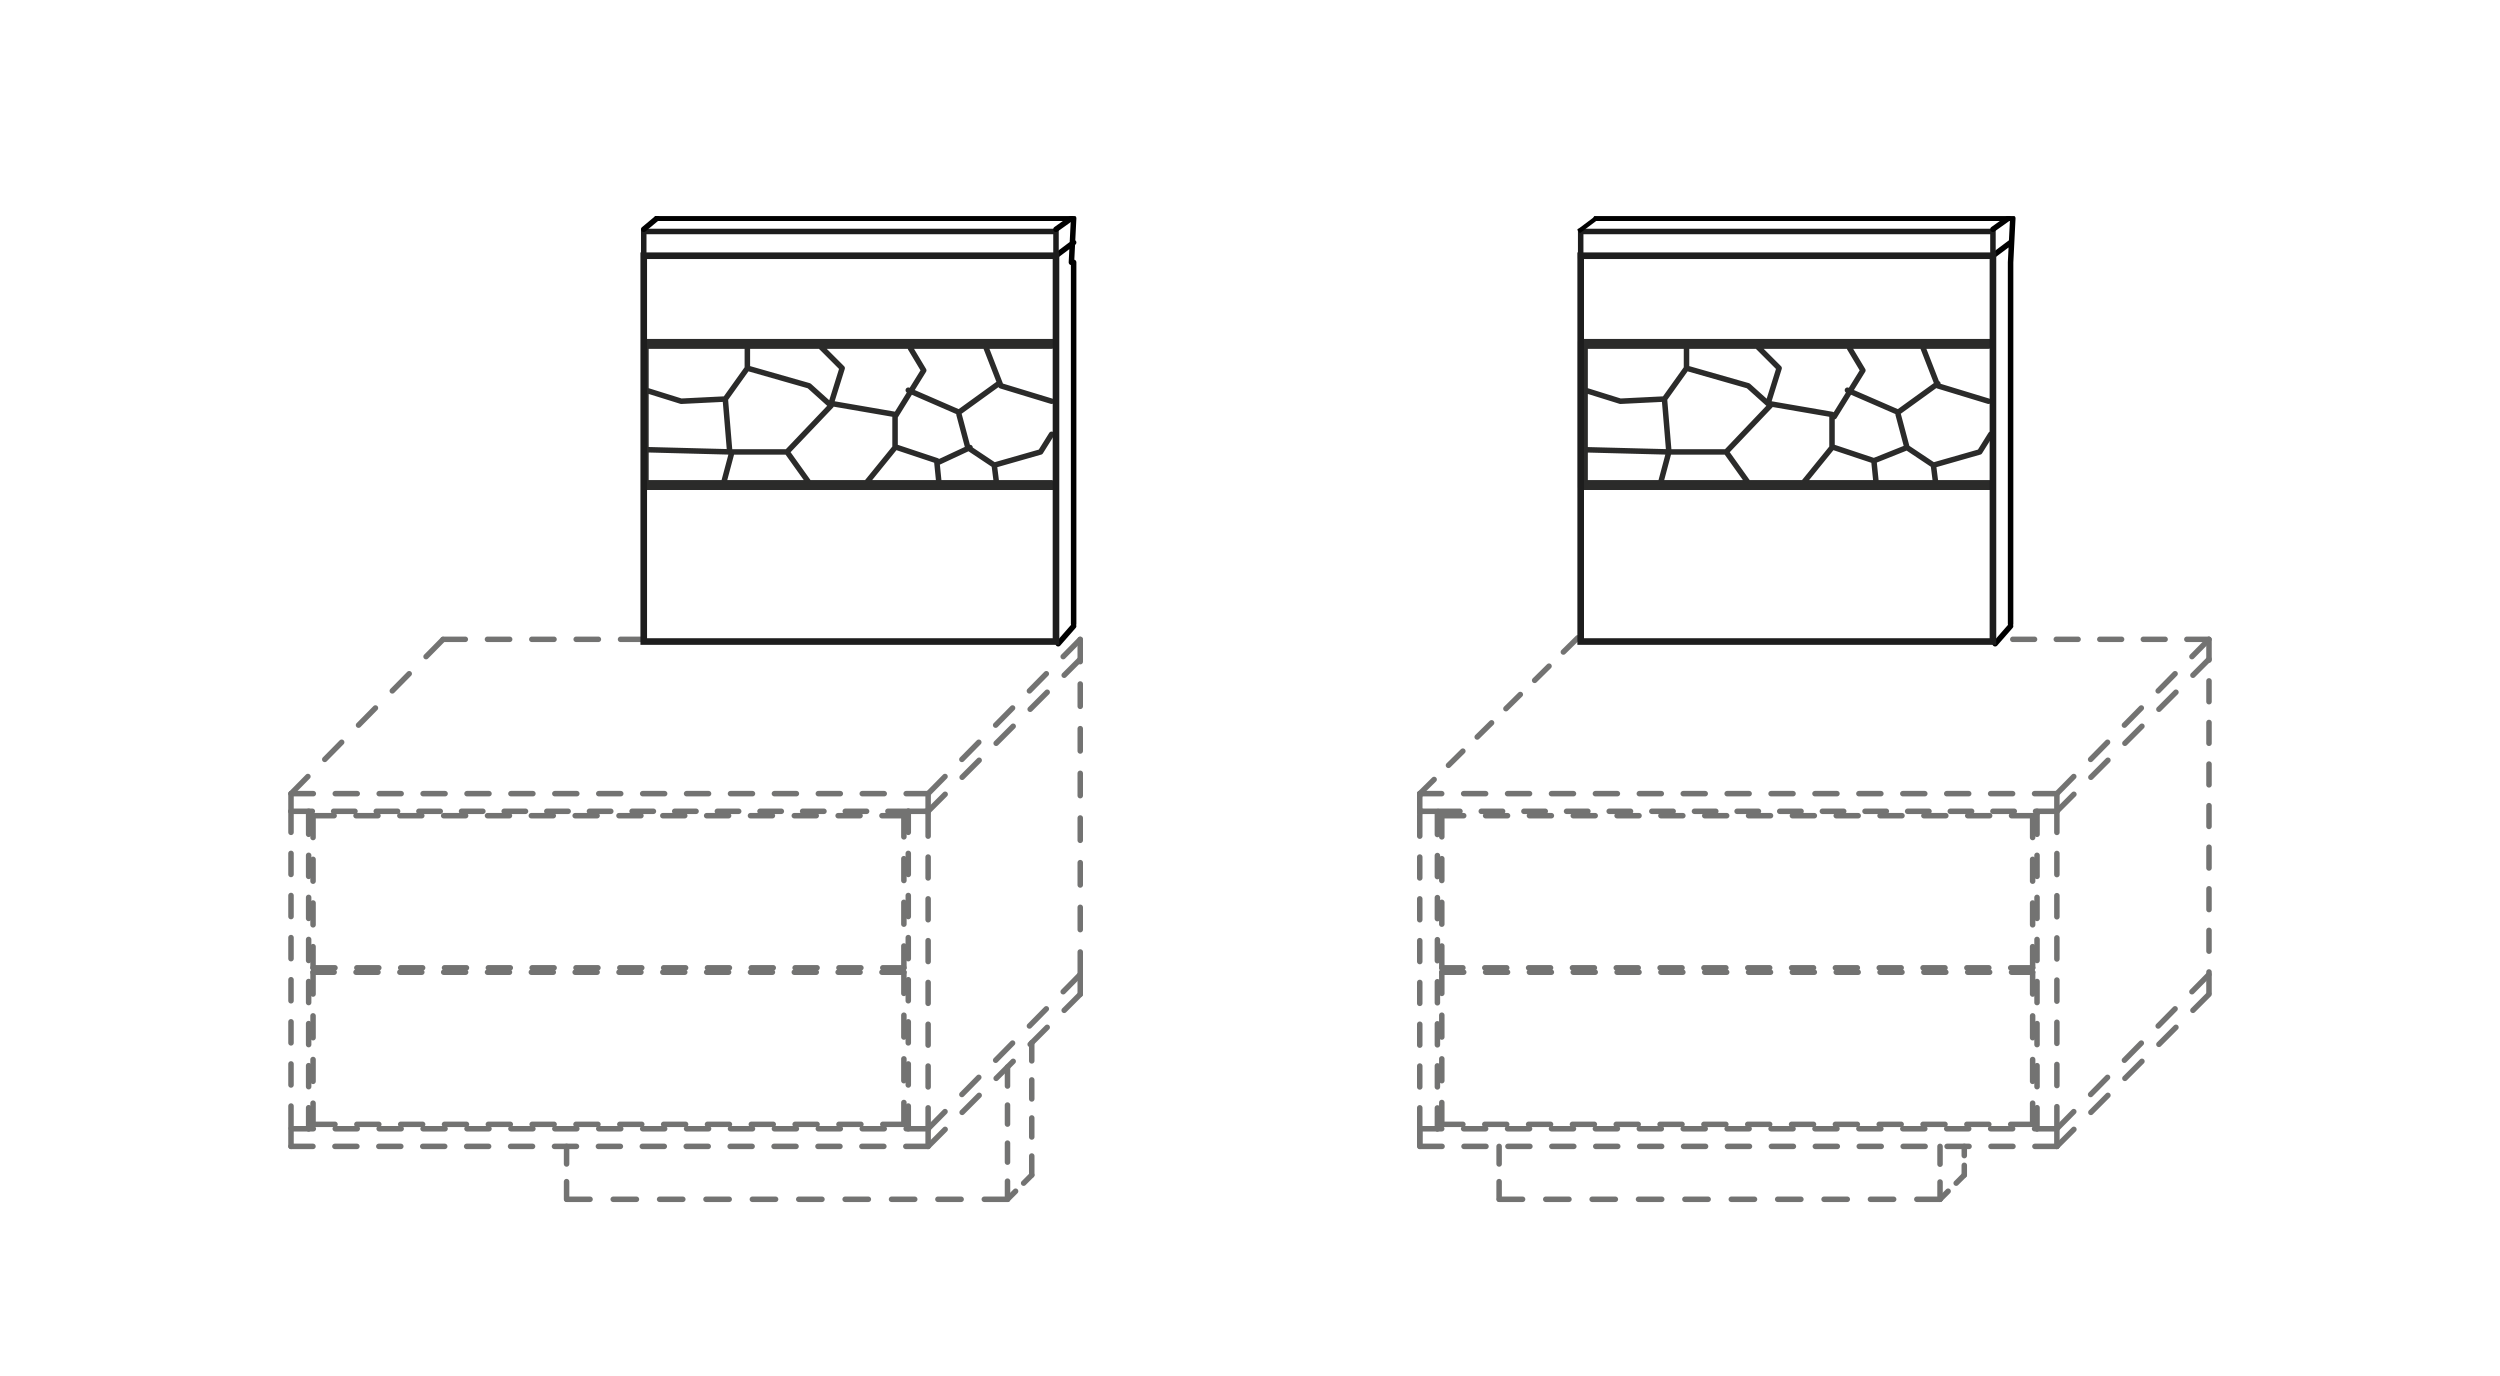 <?xml version="1.0" encoding="UTF-8"?>
<svg xmlns="http://www.w3.org/2000/svg" xmlns:xlink="http://www.w3.org/1999/xlink" version="1.1" id="Ebene_1" x="0px" y="0px" viewBox="0 0 113.4 62.4" style="enable-background:new 0 0 113.4 62.4;" xml:space="preserve">
<style type="text/css">
	
		.st0{clip-path:url(#SVGID_00000026128169099142496820000002191294370435528613_);fill:none;stroke:#000000;stroke-width:0.25;stroke-linecap:round;stroke-linejoin:round;stroke-miterlimit:10;}
	.st1{fill:none;stroke:#1D1D1D;stroke-width:0.25;}
	
		.st2{clip-path:url(#SVGID_00000094612584412821947210000013572336415785866385_);fill:none;stroke:#000000;stroke-width:0.25;stroke-linecap:round;}
	
		.st3{clip-path:url(#SVGID_00000014614032204732801410000012251185967242141342_);fill:none;stroke:#000000;stroke-width:0.25;stroke-linecap:round;}
	
		.st4{clip-path:url(#SVGID_00000037670467675361437030000013646413061254130862_);fill:none;stroke:#000000;stroke-width:0.25;stroke-linecap:round;stroke-linejoin:round;stroke-miterlimit:10;}
	
		.st5{clip-path:url(#SVGID_00000029753094824693338540000014524968212967004315_);fill:none;stroke:#000000;stroke-width:0.25;stroke-linecap:round;}
	.st6{clip-path:url(#SVGID_00000098220111225033216440000006252360172411369121_);fill:none;stroke:#000000;stroke-width:0.2;}
	
		.st7{clip-path:url(#SVGID_00000059308786803884426500000007201012174705257896_);fill:none;stroke:#737372;stroke-width:0.25;stroke-linecap:round;stroke-linejoin:round;stroke-miterlimit:10;stroke-dasharray:0.996,0.996;}
	
		.st8{clip-path:url(#SVGID_00000179629199800258983710000008096542157220137608_);fill:none;stroke:#737372;stroke-width:0.25;stroke-linecap:round;stroke-linejoin:round;stroke-miterlimit:10;stroke-dasharray:0.996,0.996;}
	.st9{fill:none;stroke:#737372;stroke-width:0.25;stroke-linecap:round;stroke-linejoin:round;stroke-miterlimit:10;}
	
		.st10{clip-path:url(#SVGID_00000126291942595688870980000015485664698990278801_);fill:none;stroke:#737372;stroke-width:0.25;stroke-linecap:round;stroke-linejoin:round;stroke-miterlimit:10;stroke-dasharray:0.996,0.996;}
	
		.st11{clip-path:url(#SVGID_00000096046922453213181770000015699013807664176515_);fill:none;stroke:#737372;stroke-width:0.25;stroke-linecap:round;stroke-linejoin:round;stroke-miterlimit:10;stroke-dasharray:0.967,0.967;}
	
		.st12{clip-path:url(#SVGID_00000162311966586483745250000007913645615752444861_);fill:none;stroke:#737372;stroke-width:0.25;stroke-linecap:round;stroke-linejoin:round;stroke-miterlimit:10;}
	
		.st13{fill:none;stroke:#737372;stroke-width:0.25;stroke-linecap:round;stroke-linejoin:round;stroke-miterlimit:10;stroke-dasharray:0.99,0.99;}
	
		.st14{fill:none;stroke:#737372;stroke-width:0.25;stroke-linecap:round;stroke-linejoin:round;stroke-miterlimit:10;stroke-dasharray:0.994,0.994;}
	
		.st15{clip-path:url(#SVGID_00000106850304901306567560000013065872722056689288_);fill:none;stroke:#737372;stroke-width:0.25;stroke-linecap:round;stroke-linejoin:round;stroke-miterlimit:10;stroke-dasharray:0.955,0.955;}
	
		.st16{fill:none;stroke:#737372;stroke-width:0.25;stroke-linecap:round;stroke-linejoin:round;stroke-miterlimit:10;stroke-dasharray:0.954,0.954;}
	
		.st17{fill:none;stroke:#737372;stroke-width:0.25;stroke-linecap:round;stroke-linejoin:round;stroke-miterlimit:10;stroke-dasharray:0.955,0.955;}
	
		.st18{fill:none;stroke:#737372;stroke-width:0.25;stroke-linecap:round;stroke-linejoin:round;stroke-miterlimit:10;stroke-dasharray:0.948,0.948;}
	
		.st19{clip-path:url(#SVGID_00000002386554624065514760000011094468526124933304_);fill:none;stroke:#737372;stroke-width:0.25;stroke-linecap:round;stroke-linejoin:round;stroke-miterlimit:10;}
	
		.st20{clip-path:url(#SVGID_00000039854509610957993680000012913523346199569325_);fill:none;stroke:#737372;stroke-width:0.25;stroke-linecap:round;stroke-linejoin:round;stroke-miterlimit:10;stroke-dasharray:0.863,0.863;}
	
		.st21{fill:none;stroke:#737372;stroke-width:0.25;stroke-linecap:round;stroke-linejoin:round;stroke-miterlimit:10;stroke-dasharray:0.996,0.996;}
	
		.st22{fill:none;stroke:#737372;stroke-width:0.25;stroke-linecap:round;stroke-linejoin:round;stroke-miterlimit:10;stroke-dasharray:0.967,0.967;}
	
		.st23{fill:none;stroke:#737372;stroke-width:0.25;stroke-linecap:round;stroke-linejoin:round;stroke-miterlimit:10;stroke-dasharray:0.957,0.957;}
	
		.st24{clip-path:url(#SVGID_00000183953557258580127050000015264290700167113645_);fill:none;stroke:#737372;stroke-width:0.25;stroke-linecap:round;stroke-linejoin:round;stroke-miterlimit:10;stroke-dasharray:1.091,1.091;}
	
		.st25{fill:none;stroke:#737372;stroke-width:0.25;stroke-linecap:round;stroke-linejoin:round;stroke-miterlimit:10;stroke-dasharray:1.091,1.091;}
	
		.st26{fill:none;stroke:#737372;stroke-width:0.25;stroke-linecap:round;stroke-linejoin:round;stroke-miterlimit:10;stroke-dasharray:1.006,1.006;}
	
		.st27{clip-path:url(#SVGID_00000090255402798963275810000013478748546734889891_);fill:none;stroke:#737372;stroke-width:0.25;stroke-linecap:round;stroke-linejoin:round;stroke-miterlimit:10;stroke-dasharray:0.518,0.518;}
	
		.st28{fill:none;stroke:#737372;stroke-width:0.25;stroke-linecap:round;stroke-linejoin:round;stroke-miterlimit:10;stroke-dasharray:0.863,0.863;}
	
		.st29{fill:none;stroke:#737372;stroke-width:0.25;stroke-linecap:round;stroke-linejoin:round;stroke-miterlimit:10;stroke-dasharray:1.013,1.013;}
	
		.st30{fill:none;stroke:#737372;stroke-width:0.25;stroke-linecap:round;stroke-linejoin:round;stroke-miterlimit:10;stroke-dasharray:0.915,0.915;}
	
		.st31{fill:none;stroke:#737372;stroke-width:0.25;stroke-linecap:round;stroke-linejoin:round;stroke-miterlimit:10;stroke-dasharray:0.943,0.943;}
	
		.st32{clip-path:url(#SVGID_00000056404252588952188210000011845333151136143537_);fill:none;stroke:#737372;stroke-width:0.25;stroke-linecap:round;stroke-linejoin:round;stroke-miterlimit:10;stroke-dasharray:1.052,1.052;}
	
		.st33{clip-path:url(#SVGID_00000032613001235905421290000010402323537557109941_);fill:none;stroke:#737372;stroke-width:0.25;stroke-linecap:round;stroke-linejoin:round;stroke-miterlimit:10;stroke-dasharray:0.801,0.801;}
	
		.st34{clip-path:url(#SVGID_00000127004217800420361700000013329226211214699396_);fill:none;stroke:#737372;stroke-width:0.25;stroke-linecap:round;stroke-linejoin:round;stroke-miterlimit:10;stroke-dasharray:0.808,0.808;}
	
		.st35{clip-path:url(#SVGID_00000172421117993937751280000011217935776183195310_);fill:none;stroke:#737372;stroke-width:0.25;stroke-linecap:round;stroke-linejoin:round;stroke-miterlimit:10;stroke-dasharray:0.518,0.518;}
	
		.st36{fill:none;stroke:#737372;stroke-width:0.25;stroke-linecap:round;stroke-linejoin:round;stroke-miterlimit:10;stroke-dasharray:0.441,0.441;}
	
		.st37{clip-path:url(#SVGID_00000085948727265302832560000000516630346793342122_);fill:none;stroke:#737372;stroke-width:0.25;stroke-linecap:round;stroke-linejoin:round;stroke-miterlimit:10;stroke-dasharray:1.052,1.052;}
	
		.st38{clip-path:url(#SVGID_00000026133496626616474610000007954457811983223183_);fill:none;stroke:#737372;stroke-width:0.25;stroke-linecap:round;stroke-linejoin:round;stroke-miterlimit:10;stroke-dasharray:0.801,0.801;}
	
		.st39{fill:none;stroke:#737372;stroke-width:0.25;stroke-linecap:round;stroke-linejoin:round;stroke-miterlimit:10;stroke-dasharray:0.987,0.987;}
	.st40{fill:none;stroke:#2B2B2A;stroke-width:0.25;stroke-linecap:round;stroke-linejoin:round;stroke-miterlimit:10;}
	.st41{fill:none;stroke:#1D1D1D;stroke-width:0.3;}
</style>
<g>
	<g>
		<defs>
			<rect id="SVGID_1_" x="13.1" y="9.8" width="87.3" height="44.8"></rect>
		</defs>
		<clipPath id="SVGID_00000025436519014757809650000005702743142578368906_">
			<use xlink:href="#SVGID_1_" style="overflow:visible;"></use>
		</clipPath>
		
			<path style="clip-path:url(#SVGID_00000025436519014757809650000005702743142578368906_);fill:none;stroke:#000000;stroke-width:0.25;stroke-linecap:round;stroke-linejoin:round;stroke-miterlimit:10;" d="    M47.9,11.6l0.8-0.6 M48.7,28.3V11.9 M48,29.2l0.7-0.8 M48.7,9.9l-0.1,2 M29.8,9.9h18.8"></path>
	</g>
</g>
<rect x="29.2" y="10.5" class="st1" width="18.7" height="1.1"></rect>
<g>
	<g>
		<defs>
			<rect id="SVGID_00000044137458228178379740000018082488348319558274_" x="13.1" y="9.8" width="87.3" height="44.8"></rect>
		</defs>
		<clipPath id="SVGID_00000026164076448831821220000008327267280960273852_">
			<use xlink:href="#SVGID_00000044137458228178379740000018082488348319558274_" style="overflow:visible;"></use>
		</clipPath>
		
			<line style="clip-path:url(#SVGID_00000026164076448831821220000008327267280960273852_);fill:none;stroke:#000000;stroke-width:0.25;stroke-linecap:round;" x1="47.9" y1="10.4" x2="48.6" y2="9.9"></line>
	</g>
	<g>
		<defs>
			<rect id="SVGID_00000096030498074021922990000017385010260246813577_" x="13.1" y="9.8" width="87.3" height="44.8"></rect>
		</defs>
		<clipPath id="SVGID_00000066481504537823181070000014569566225299429292_">
			<use xlink:href="#SVGID_00000096030498074021922990000017385010260246813577_" style="overflow:visible;"></use>
		</clipPath>
		
			<line style="clip-path:url(#SVGID_00000066481504537823181070000014569566225299429292_);fill:none;stroke:#000000;stroke-width:0.25;stroke-linecap:round;" x1="29.2" y1="10.4" x2="29.8" y2="9.9"></line>
	</g>
	<g>
		<defs>
			<rect id="SVGID_00000179637309686559417790000002126037062541325468_" x="13.1" y="9.8" width="87.3" height="44.8"></rect>
		</defs>
		<clipPath id="SVGID_00000042003507466948597500000008309590160055969719_">
			<use xlink:href="#SVGID_00000179637309686559417790000002126037062541325468_" style="overflow:visible;"></use>
		</clipPath>
		
			<path style="clip-path:url(#SVGID_00000042003507466948597500000008309590160055969719_);fill:none;stroke:#000000;stroke-width:0.25;stroke-linecap:round;stroke-linejoin:round;stroke-miterlimit:10;" d="    M90.4,11.6l0.8-0.6 M91.2,28.3V11.9 M90.5,29.2l0.7-0.8 M91.3,9.9l-0.1,2 M72.4,9.9h18.8"></path>
	</g>
</g>
<rect x="71.7" y="10.5" class="st1" width="18.7" height="1.1"></rect>
<g>
	<g>
		<defs>
			<rect id="SVGID_00000111908818064317249590000001102595037245840769_" x="13.1" y="9.8" width="87.3" height="44.8"></rect>
		</defs>
		<clipPath id="SVGID_00000072265864545771381600000018415314176398875292_">
			<use xlink:href="#SVGID_00000111908818064317249590000001102595037245840769_" style="overflow:visible;"></use>
		</clipPath>
		
			<line style="clip-path:url(#SVGID_00000072265864545771381600000018415314176398875292_);fill:none;stroke:#000000;stroke-width:0.25;stroke-linecap:round;" x1="90.4" y1="10.4" x2="91.1" y2="9.9"></line>
	</g>
	<g>
		<defs>
			<rect id="SVGID_00000168086390299829725110000002298352264675496342_" x="13.1" y="9.8" width="87.3" height="44.8"></rect>
		</defs>
		<clipPath id="SVGID_00000047768105306213535690000013290614900914456714_">
			<use xlink:href="#SVGID_00000168086390299829725110000002298352264675496342_" style="overflow:visible;"></use>
		</clipPath>
		
			<line style="clip-path:url(#SVGID_00000047768105306213535690000013290614900914456714_);fill:none;stroke:#000000;stroke-width:0.2;" x1="71.6" y1="10.5" x2="72.4" y2="9.9"></line>
	</g>
	<g>
		<defs>
			<rect id="SVGID_00000072988358531267400230000002813476000898587281_" x="13.1" y="9.8" width="87.3" height="44.8"></rect>
		</defs>
		<clipPath id="SVGID_00000057835237566543041030000001555854085715070346_">
			<use xlink:href="#SVGID_00000072988358531267400230000002813476000898587281_" style="overflow:visible;"></use>
		</clipPath>
		
			<line style="clip-path:url(#SVGID_00000057835237566543041030000001555854085715070346_);fill:none;stroke:#737372;stroke-width:0.25;stroke-linecap:round;stroke-linejoin:round;stroke-miterlimit:10;stroke-dasharray:0.996,0.996;" x1="42.1" y1="51.2" x2="13.2" y2="51.2"></line>
	</g>
	<g>
		<defs>
			<rect id="SVGID_00000005964709953571149310000011264420548606422702_" x="13.1" y="9.8" width="87.3" height="44.8"></rect>
		</defs>
		<clipPath id="SVGID_00000043437230671095815870000003366818005482982588_">
			<use xlink:href="#SVGID_00000005964709953571149310000011264420548606422702_" style="overflow:visible;"></use>
		</clipPath>
		
			<line style="clip-path:url(#SVGID_00000043437230671095815870000003366818005482982588_);fill:none;stroke:#737372;stroke-width:0.25;stroke-linecap:round;stroke-linejoin:round;stroke-miterlimit:10;stroke-dasharray:0.996,0.996;" x1="13.2" y1="52" x2="42.1" y2="52"></line>
	</g>
</g>
<line class="st9" x1="42.1" y1="52" x2="42.1" y2="51.2"></line>
<g>
	<g>
		<defs>
			<rect id="SVGID_00000000926649790885165250000012197315675770477213_" x="13.1" y="9.8" width="87.3" height="44.8"></rect>
		</defs>
		<clipPath id="SVGID_00000084492498412415343560000006287936202395380884_">
			<use xlink:href="#SVGID_00000000926649790885165250000012197315675770477213_" style="overflow:visible;"></use>
		</clipPath>
		
			<line style="clip-path:url(#SVGID_00000084492498412415343560000006287936202395380884_);fill:none;stroke:#737372;stroke-width:0.25;stroke-linecap:round;stroke-linejoin:round;stroke-miterlimit:10;stroke-dasharray:0.996,0.996;" x1="42.1" y1="36" x2="13.2" y2="36"></line>
	</g>
	<g>
		<defs>
			<rect id="SVGID_00000074441065153111981520000011879676350203813260_" x="13.1" y="9.8" width="87.3" height="44.8"></rect>
		</defs>
		<clipPath id="SVGID_00000013903872808845869850000010552366502309705610_">
			<use xlink:href="#SVGID_00000074441065153111981520000011879676350203813260_" style="overflow:visible;"></use>
		</clipPath>
		
			<line style="clip-path:url(#SVGID_00000013903872808845869850000010552366502309705610_);fill:none;stroke:#737372;stroke-width:0.25;stroke-linecap:round;stroke-linejoin:round;stroke-miterlimit:10;stroke-dasharray:0.967,0.967;" x1="13.2" y1="36.8" x2="41.2" y2="36.8"></line>
	</g>
	<g>
		<defs>
			<rect id="SVGID_00000057848175262127967370000008636489760882061736_" x="13.1" y="9.8" width="87.3" height="44.8"></rect>
		</defs>
		<clipPath id="SVGID_00000172435067168418527270000003075961162459215244_">
			<use xlink:href="#SVGID_00000057848175262127967370000008636489760882061736_" style="overflow:visible;"></use>
		</clipPath>
		
			<line style="clip-path:url(#SVGID_00000172435067168418527270000003075961162459215244_);fill:none;stroke:#737372;stroke-width:0.25;stroke-linecap:round;stroke-linejoin:round;stroke-miterlimit:10;" x1="13.2" y1="36" x2="13.2" y2="36.8"></line>
	</g>
</g>
<line class="st9" x1="42.1" y1="36.8" x2="42" y2="36.8"></line>
<line class="st9" x1="42.1" y1="36.8" x2="42.1" y2="36"></line>
<line class="st13" x1="14.2" y1="37" x2="14.2" y2="43.9"></line>
<line class="st14" x1="14.2" y1="43.9" x2="41" y2="43.9"></line>
<line class="st13" x1="41" y1="43.9" x2="41" y2="37"></line>
<line class="st14" x1="41" y1="37" x2="14.2" y2="37"></line>
<line class="st14" x1="14.2" y1="51" x2="41" y2="51"></line>
<line class="st14" x1="41" y1="44.1" x2="14.2" y2="44.1"></line>
<line class="st13" x1="14.2" y1="44.1" x2="14.2" y2="51"></line>
<line class="st13" x1="41" y1="51" x2="41" y2="44.1"></line>
<g>
	<g>
		<defs>
			<rect id="SVGID_00000088827804760030947260000004544802818087889297_" x="13.1" y="9.8" width="87.3" height="44.8"></rect>
		</defs>
		<clipPath id="SVGID_00000059287231357668548710000000155533534814586018_">
			<use xlink:href="#SVGID_00000088827804760030947260000004544802818087889297_" style="overflow:visible;"></use>
		</clipPath>
		
			<line style="clip-path:url(#SVGID_00000059287231357668548710000000155533534814586018_);fill:none;stroke:#737372;stroke-width:0.25;stroke-linecap:round;stroke-linejoin:round;stroke-miterlimit:10;stroke-dasharray:0.955,0.955;" x1="13.2" y1="36.8" x2="13.2" y2="51.2"></line>
	</g>
</g>
<line class="st16" x1="14" y1="51.2" x2="14" y2="36.8"></line>
<line class="st17" x1="41.2" y1="36.8" x2="41.2" y2="51.2"></line>
<line class="st18" x1="42.1" y1="51.2" x2="42.1" y2="36.9"></line>
<g>
	<g>
		<defs>
			<rect id="SVGID_00000087407343437359842850000010038530265119630978_" x="13.1" y="9.8" width="87.3" height="44.8"></rect>
		</defs>
		<clipPath id="SVGID_00000175290515159947664240000008412242506184935830_">
			<use xlink:href="#SVGID_00000087407343437359842850000010038530265119630978_" style="overflow:visible;"></use>
		</clipPath>
		
			<line style="clip-path:url(#SVGID_00000175290515159947664240000008412242506184935830_);fill:none;stroke:#737372;stroke-width:0.25;stroke-linecap:round;stroke-linejoin:round;stroke-miterlimit:10;" x1="13.2" y1="51.2" x2="13.2" y2="52"></line>
	</g>
</g>
<line class="st9" x1="14" y1="51.2" x2="14" y2="51.2"></line>
<line class="st9" x1="14" y1="36.9" x2="14" y2="36.8"></line>
<line class="st9" x1="41.2" y1="51.2" x2="41.2" y2="51.2"></line>
<line class="st9" x1="41.2" y1="36.8" x2="42" y2="36.8"></line>
<g>
	<g>
		<defs>
			<rect id="SVGID_00000054945642332963974020000008238665727643498624_" x="13.1" y="9.8" width="87.3" height="44.8"></rect>
		</defs>
		<clipPath id="SVGID_00000140704280409154175950000016893160892182177693_">
			<use xlink:href="#SVGID_00000054945642332963974020000008238665727643498624_" style="overflow:visible;"></use>
		</clipPath>
		
			<line style="clip-path:url(#SVGID_00000140704280409154175950000016893160892182177693_);fill:none;stroke:#737372;stroke-width:0.25;stroke-linecap:round;stroke-linejoin:round;stroke-miterlimit:10;stroke-dasharray:0.863,0.863;" x1="45.7" y1="48.4" x2="45.7" y2="54.4"></line>
	</g>
</g>
<line class="st9" x1="42.1" y1="51.2" x2="42.1" y2="51.2"></line>
<line class="st9" x1="42.1" y1="36.9" x2="42.1" y2="36.8"></line>
<line class="st21" x1="64.4" y1="51.2" x2="93.3" y2="51.2"></line>
<line class="st21" x1="93.3" y1="52" x2="64.4" y2="52"></line>
<line class="st9" x1="64.4" y1="52" x2="64.4" y2="51.2"></line>
<line class="st21" x1="64.4" y1="36" x2="93.3" y2="36"></line>
<line class="st22" x1="93.3" y1="36.8" x2="65.2" y2="36.8"></line>
<line class="st9" x1="93.3" y1="36" x2="93.3" y2="36.8"></line>
<line class="st9" x1="64.4" y1="36.8" x2="64.5" y2="36.8"></line>
<line class="st9" x1="64.4" y1="36.8" x2="64.4" y2="36.1"></line>
<line class="st13" x1="92.2" y1="37" x2="92.2" y2="43.9"></line>
<line class="st14" x1="92.2" y1="43.9" x2="65.4" y2="43.9"></line>
<line class="st13" x1="65.4" y1="43.9" x2="65.4" y2="37"></line>
<line class="st14" x1="65.4" y1="37" x2="92.2" y2="37"></line>
<line class="st14" x1="92.2" y1="51" x2="65.4" y2="51"></line>
<line class="st14" x1="65.4" y1="44.1" x2="92.2" y2="44.1"></line>
<line class="st13" x1="92.2" y1="44.1" x2="92.2" y2="51"></line>
<line class="st13" x1="65.4" y1="51" x2="65.4" y2="44.1"></line>
<line class="st23" x1="93.3" y1="36.8" x2="93.3" y2="51.2"></line>
<line class="st16" x1="92.4" y1="51.2" x2="92.4" y2="36.8"></line>
<line class="st16" x1="65.2" y1="36.9" x2="65.2" y2="51.2"></line>
<line class="st18" x1="64.4" y1="51.2" x2="64.4" y2="36.9"></line>
<line class="st9" x1="93.3" y1="51.2" x2="93.3" y2="52"></line>
<line class="st9" x1="92.4" y1="51.2" x2="92.4" y2="51.2"></line>
<line class="st9" x1="92.4" y1="36.9" x2="92.4" y2="36.8"></line>
<line class="st9" x1="65.2" y1="51.2" x2="65.2" y2="51.2"></line>
<line class="st9" x1="65.2" y1="36.8" x2="64.5" y2="36.8"></line>
<line class="st9" x1="64.4" y1="36.1" x2="64.4" y2="36"></line>
<line class="st9" x1="64.4" y1="51.2" x2="64.4" y2="51.2"></line>
<line class="st9" x1="64.4" y1="36.9" x2="64.4" y2="36.8"></line>
<line class="st9" x1="64.4" y1="51.2" x2="64.4" y2="51.9"></line>
<g>
	<g>
		<defs>
			<rect id="SVGID_00000162312375498423541730000001772327560090110596_" x="13.1" y="9.8" width="87.3" height="44.8"></rect>
		</defs>
		<clipPath id="SVGID_00000052105579315504312980000001327884943150665400_">
			<use xlink:href="#SVGID_00000162312375498423541730000001772327560090110596_" style="overflow:visible;"></use>
		</clipPath>
		
			<line style="clip-path:url(#SVGID_00000052105579315504312980000001327884943150665400_);fill:none;stroke:#737372;stroke-width:0.25;stroke-linecap:round;stroke-linejoin:round;stroke-miterlimit:10;stroke-dasharray:1.091,1.091;" x1="13.2" y1="36" x2="20.1" y2="29"></line>
	</g>
</g>
<line class="st25" x1="42.1" y1="36" x2="49" y2="29"></line>
<line class="st25" x1="42.1" y1="36.8" x2="49" y2="29.9"></line>
<line class="st26" x1="20.1" y1="29" x2="29.2" y2="29"></line>
<line class="st25" x1="42.1" y1="51.2" x2="49" y2="44.2"></line>
<line class="st25" x1="42.1" y1="52" x2="49" y2="45.1"></line>
<line class="st9" x1="49" y1="44.2" x2="49" y2="45.1"></line>
<g>
	<g>
		<defs>
			<rect id="SVGID_00000093899414631014420840000004203537396143834252_" x="13.1" y="9.8" width="87.3" height="44.8"></rect>
		</defs>
		<clipPath id="SVGID_00000169549326903392637230000009153560050221308805_">
			<use xlink:href="#SVGID_00000093899414631014420840000004203537396143834252_" style="overflow:visible;"></use>
		</clipPath>
		
			<line style="clip-path:url(#SVGID_00000169549326903392637230000009153560050221308805_);fill:none;stroke:#737372;stroke-width:0.25;stroke-linecap:round;stroke-linejoin:round;stroke-miterlimit:10;stroke-dasharray:0.518,0.518;" x1="45.7" y1="54.4" x2="46.8" y2="53.3"></line>
	</g>
</g>
<line class="st28" x1="46.8" y1="53.3" x2="46.8" y2="47.3"></line>
<line class="st29" x1="49" y1="29" x2="49" y2="44.2"></line>
<line class="st30" x1="64.4" y1="36" x2="71.6" y2="28.9"></line>
<line class="st25" x1="93.3" y1="36" x2="100.2" y2="29"></line>
<line class="st25" x1="93.3" y1="36.8" x2="100.2" y2="29.9"></line>
<line class="st25" x1="93.3" y1="51.2" x2="100.2" y2="44.2"></line>
<line class="st25" x1="93.3" y1="52" x2="100.2" y2="45.1"></line>
<line class="st31" x1="100.2" y1="29" x2="100.2" y2="45.1"></line>
<g>
	<g>
		<defs>
			<rect id="SVGID_00000031905844230731066290000009728260540035851147_" x="13.1" y="9.8" width="87.3" height="44.8"></rect>
		</defs>
		<clipPath id="SVGID_00000029733449213249479840000000991754825675372965_">
			<use xlink:href="#SVGID_00000031905844230731066290000009728260540035851147_" style="overflow:visible;"></use>
		</clipPath>
		
			<line style="clip-path:url(#SVGID_00000029733449213249479840000000991754825675372965_);fill:none;stroke:#737372;stroke-width:0.25;stroke-linecap:round;stroke-linejoin:round;stroke-miterlimit:10;stroke-dasharray:1.052,1.052;" x1="45.7" y1="54.4" x2="25.7" y2="54.4"></line>
	</g>
	<g>
		<defs>
			<rect id="SVGID_00000006689454174937589770000002170495169476510082_" x="13.1" y="9.8" width="87.3" height="44.8"></rect>
		</defs>
		<clipPath id="SVGID_00000153702770022186467330000015797958977587017660_">
			<use xlink:href="#SVGID_00000006689454174937589770000002170495169476510082_" style="overflow:visible;"></use>
		</clipPath>
		
			<line style="clip-path:url(#SVGID_00000153702770022186467330000015797958977587017660_);fill:none;stroke:#737372;stroke-width:0.25;stroke-linecap:round;stroke-linejoin:round;stroke-miterlimit:10;stroke-dasharray:0.801,0.801;" x1="25.7" y1="54.4" x2="25.7" y2="52"></line>
	</g>
	<g>
		<defs>
			<rect id="SVGID_00000141423378077065756450000007708300943805876116_" x="13.1" y="9.8" width="87.3" height="44.8"></rect>
		</defs>
		<clipPath id="SVGID_00000177468988398401802680000016852047371298966658_">
			<use xlink:href="#SVGID_00000141423378077065756450000007708300943805876116_" style="overflow:visible;"></use>
		</clipPath>
		
			<line style="clip-path:url(#SVGID_00000177468988398401802680000016852047371298966658_);fill:none;stroke:#737372;stroke-width:0.25;stroke-linecap:round;stroke-linejoin:round;stroke-miterlimit:10;stroke-dasharray:0.808,0.808;" x1="88" y1="52" x2="88" y2="54.4"></line>
	</g>
	<g>
		<defs>
			<rect id="SVGID_00000035514003203660894840000006558299274601405115_" x="13.1" y="9.8" width="87.3" height="44.8"></rect>
		</defs>
		<clipPath id="SVGID_00000041275882287688410180000008392941701758549676_">
			<use xlink:href="#SVGID_00000035514003203660894840000006558299274601405115_" style="overflow:visible;"></use>
		</clipPath>
		
			<line style="clip-path:url(#SVGID_00000041275882287688410180000008392941701758549676_);fill:none;stroke:#737372;stroke-width:0.25;stroke-linecap:round;stroke-linejoin:round;stroke-miterlimit:10;stroke-dasharray:0.518,0.518;" x1="88" y1="54.4" x2="89.1" y2="53.3"></line>
	</g>
</g>
<line class="st36" x1="89.1" y1="53.3" x2="89.1" y2="52"></line>
<g>
	<g>
		<defs>
			<rect id="SVGID_00000054982082962506454970000003532543174692555654_" x="13.1" y="9.8" width="87.3" height="44.8"></rect>
		</defs>
		<clipPath id="SVGID_00000070826834987634240300000015907753042056177553_">
			<use xlink:href="#SVGID_00000054982082962506454970000003532543174692555654_" style="overflow:visible;"></use>
		</clipPath>
		
			<line style="clip-path:url(#SVGID_00000070826834987634240300000015907753042056177553_);fill:none;stroke:#737372;stroke-width:0.25;stroke-linecap:round;stroke-linejoin:round;stroke-miterlimit:10;stroke-dasharray:1.052,1.052;" x1="88" y1="54.4" x2="68" y2="54.4"></line>
	</g>
	<g>
		<defs>
			<rect id="SVGID_00000014591734041122310490000007043218124495448477_" x="13.1" y="9.8" width="87.3" height="44.8"></rect>
		</defs>
		<clipPath id="SVGID_00000155137361508501083000000007183985953593416359_">
			<use xlink:href="#SVGID_00000014591734041122310490000007043218124495448477_" style="overflow:visible;"></use>
		</clipPath>
		
			<line style="clip-path:url(#SVGID_00000155137361508501083000000007183985953593416359_);fill:none;stroke:#737372;stroke-width:0.25;stroke-linecap:round;stroke-linejoin:round;stroke-miterlimit:10;stroke-dasharray:0.801,0.801;" x1="68" y1="54.4" x2="68" y2="52"></line>
	</g>
</g>
<line class="st39" x1="91.3" y1="29" x2="100.2" y2="29"></line>
<path class="st40" d="M83.2,20.3l1.8,0.6 M86.5,20.3L85,20.9l0.1,1 M87.7,21.1l0.1,0.8 M86.1,18.8l0.4,1.5l1.2,0.8l2.1-0.6l0.5-0.8   M87.9,17.4l-1.8,1.3l-2.3-1 M90.2,18.2l-2.3-0.7l-0.7-1.8 M83.2,18.9l1.3-2.1l-0.6-1 M80.2,18.3l0.5-1.6l-1-1 M80.2,18.3l2.9,0.5  v1.5l-1.3,1.6 M78.3,20.5l1,1.4 M75.7,20.5L75.3,22 M75.7,20.5l-3.8-0.1 M75.5,18.1l0.2,2.4h2.6l2-2.1l-1-0.9l-2.8-0.8 M71.9,17.7  l1.6,0.5l2-0.1l1-1.4v-1 M71.7,15.5v6.6 M90.1,15.5H72 M72,22.1h18.1 M90.4,22.1H71.7 M71.9,21.9h18.4 M71.9,15.7v6.2 M90.2,15.7  H71.9 M71.7,15.5h18.7"></path>
<rect x="71.7" y="11.6" class="st41" width="18.7" height="17.5"></rect>
<path class="st40" d="M40.7,20.3l1.8,0.6 M44,20.3L42.5,21l0.1,1 M45.1,21.1l0.1,0.8 M43.5,18.8l0.4,1.5l1.2,0.8l2.1-0.6l0.5-0.8   M45.3,17.4l-1.8,1.3l-2.3-1 M47.7,18.2l-2.3-0.7l-0.7-1.8 M40.6,18.9l1.3-2.1l-0.6-1 M37.7,18.3l0.5-1.6l-1-1 M37.7,18.3l2.9,0.5  v1.5l-1.3,1.6 M35.7,20.5l1,1.4 M33.2,20.5L32.8,22 M33.2,20.5l-3.8-0.1 M32.9,18.1l0.2,2.4h2.6l2-2.1l-1-0.9l-2.8-0.8 M29.3,17.7  l1.6,0.5l2-0.1l1-1.4v-1 M29.2,15.5v6.6 M47.6,15.5H29.5 M29.5,22.1h18.1 M47.9,22.1H29.2 M29.3,21.9h18.4 M29.3,15.7v6.2   M47.7,15.7H29.3 M29.2,15.5h18.7"></path>
<rect x="29.2" y="11.6" class="st41" width="18.7" height="17.5"></rect>
</svg>
